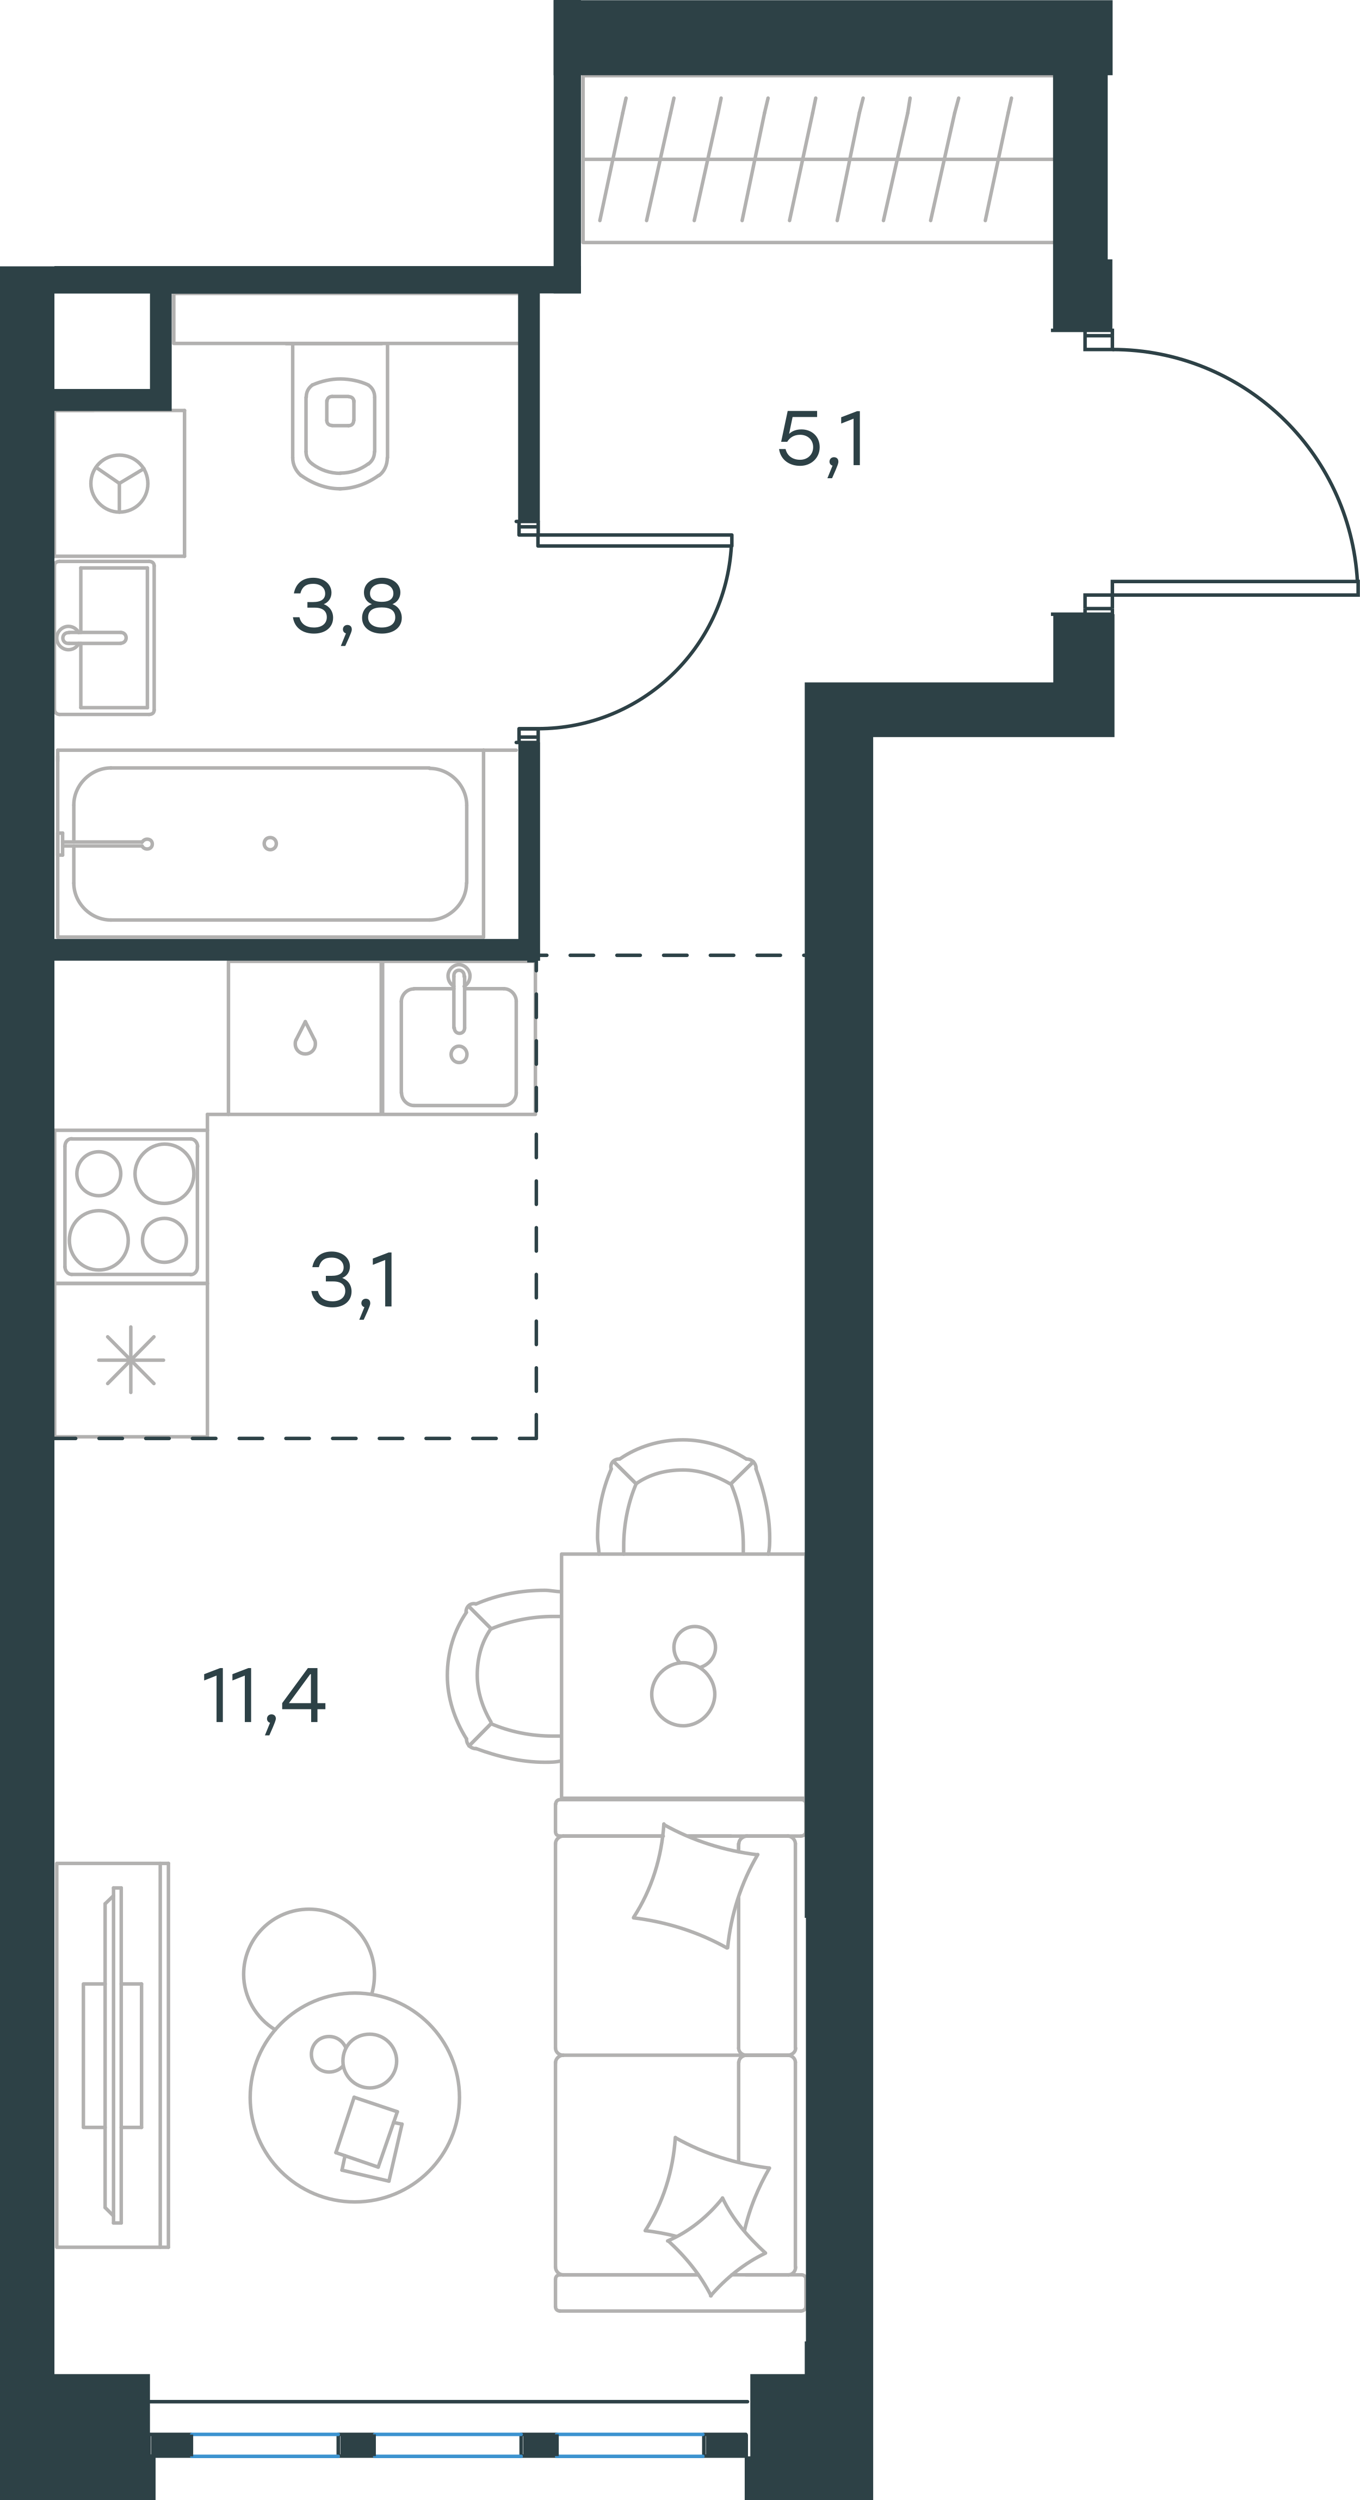 <?xml version="1.0" encoding="utf-8"?>
<!-- Generator: Adobe Illustrator 26.5.0, SVG Export Plug-In . SVG Version: 6.00 Build 0)  -->
<svg version="1.1" id="Слой_1" xmlns="http://www.w3.org/2000/svg" xmlns:xlink="http://www.w3.org/1999/xlink" x="0px" y="0px"
	 viewBox="0 0 582.2 1070.1" style="enable-background:new 0 0 582.2 1070.1;" xml:space="preserve">
<style type="text/css">
	.st0{fill:none;stroke:#B2B1B0;stroke-width:1.5;stroke-linecap:round;stroke-linejoin:round;stroke-miterlimit:22.926;}
	.st1{fill:none;stroke:#2D4146;stroke-width:1.5;stroke-linecap:round;stroke-linejoin:round;stroke-miterlimit:22.926;}
	.st2{fill:none;stroke:#2D4146;stroke-width:1.5;stroke-miterlimit:10;}
	.st3{fill:none;stroke:#3C93D0;stroke-width:1.5;stroke-linecap:round;stroke-linejoin:round;stroke-miterlimit:22.926;}
	.st4{fill-rule:evenodd;clip-rule:evenodd;fill:#2D4146;}
	.st5{enable-background:new    ;}
	.st6{fill:#2D4146;}
	
		.st7{fill:none;stroke:#2D4247;stroke-width:1.5;stroke-linecap:round;stroke-linejoin:round;stroke-miterlimit:22.926;stroke-dasharray:10;}
</style>
<g>
	<g>
		<line class="st0" x1="316.2" y1="812.4" x2="316.2" y2="876.7"/>
		<line class="st0" x1="237.8" y1="987.3" x2="237.8" y2="975.6"/>
		<line class="st0" x1="237.8" y1="970.4" x2="237.8" y2="882.7"/>
		<line class="st0" x1="294.6" y1="785.9" x2="312.9" y2="785.9"/>
		<line class="st0" x1="241.1" y1="785.9" x2="283.9" y2="785.9"/>
		<line class="st0" x1="241.1" y1="973.7" x2="298.9" y2="973.7"/>
		<line class="st0" x1="319.3" y1="879.7" x2="337.6" y2="879.7"/>
		<line class="st0" x1="316.2" y1="882.7" x2="316.2" y2="925.4"/>
		<line class="st0" x1="345" y1="772.2" x2="345" y2="784"/>
		<line class="st0" x1="337.6" y1="879.7" x2="319.3" y2="879.7"/>
		<line class="st0" x1="340.5" y1="970.4" x2="340.5" y2="882.7"/>
		<line class="st0" x1="298.9" y1="973.7" x2="239.7" y2="973.7"/>
		<line class="st0" x1="237.8" y1="876.7" x2="237.8" y2="789.2"/>
		<line class="st0" x1="237.8" y1="784" x2="237.8" y2="772.2"/>
		<line class="st0" x1="316.2" y1="789.2" x2="316.2" y2="792.5"/>
		<line class="st0" x1="342.8" y1="785.9" x2="294.6" y2="785.9"/>
		<line class="st0" x1="316.2" y1="789.2" x2="316.2" y2="792.5"/>
		<line class="st0" x1="337.6" y1="785.9" x2="319.3" y2="785.9"/>
		<line class="st0" x1="337.6" y1="879.7" x2="319.3" y2="879.7"/>
		<line class="st0" x1="340.5" y1="876.7" x2="340.5" y2="789.2"/>
		<line class="st0" x1="283.9" y1="785.9" x2="239.7" y2="785.9"/>
		<line class="st0" x1="342.8" y1="989.2" x2="239.7" y2="989.2"/>
		<line class="st0" x1="345" y1="975.6" x2="345" y2="987.3"/>
		<line class="st0" x1="313.3" y1="973.7" x2="342.8" y2="973.7"/>
		<line class="st0" x1="319.3" y1="879.7" x2="241.1" y2="879.7"/>
		<line class="st0" x1="319.3" y1="973.7" x2="337.6" y2="973.7"/>
		<path class="st0" d="M342.8,785.9c1.5,0,2.2-1.1,2.2-1.9"/>
		<path class="st0" d="M239.7,973.7c-1.4,0-1.9,1.1-1.9,1.9"/>
		<path class="st0" d="M345,975.6c0-1.4-1.1-1.9-1.9-1.9"/>
		<path class="st0" d="M316.2,876.7c0,1.5,1.4,3,3.3,3"/>
		<path class="st0" d="M337.6,973.7c1.5,0,3-1.4,3-3.3"/>
		<path class="st0" d="M340.5,789.2c0-1.6-1.4-3.3-3.3-3.3"/>
		<path class="st0" d="M237.8,876.7c0,1.5,1.4,3,3.3,3"/>
		<path class="st0" d="M337.3,879.7c1.6,0,3.3-1.3,3.3-3"/>
		<path class="st0" d="M241.1,879.7c-1.6,0-3.3,1.4-3.3,3.3"/>
		<path class="st0" d="M345,772.2c0-1.4-1.1-1.9-1.9-1.9H239.8c-1.4,0-1.9,1.1-1.9,1.9"/>
		<path class="st0" d="M340.5,882.7c0-1.5-1.4-3-3.3-3"/>
		<path class="st0" d="M237.8,987.3c0,1.4,1.1,1.9,1.9,1.9"/>
		<path class="st0" d="M241.1,785.9c-1.6,0-3.3,1.4-3.3,3.3"/>
		<path class="st0" d="M237.8,784c0,1.4,1.1,1.9,1.9,1.9"/>
		<path class="st0" d="M237.8,970.4c0,1.6,1.4,3.3,3.3,3.3"/>
		<path class="st0" d="M319.9,785.9c-1.8,0-3.6,1.4-3.6,3.3"/>
		<path class="st0" d="M319.6,879.7c-1.6,0-3.3,1.3-3.3,3"/>
		<path class="st0" d="M342.8,989.2c1.5,0,2.2-1.1,2.2-1.9"/>
		<path class="st0" d="M311.2,833.8c-12.3-6.9-26-11.2-40-12.9"/>
		<path class="st0" d="M304.4,982.7c-4.6-9.1-10.9-16.7-18.3-23.5"/>
		<path class="st0" d="M285.8,959.2c9-3.8,17.2-10.4,23.5-18.3"/>
		<path class="st0" d="M271.3,820.6c7.7-11.8,12-25.7,12.9-39.9"/>
		<path class="st0" d="M289.3,915.1c12.3,6.9,26,11.2,40,12.9"/>
		<path class="st0" d="M329.4,928c-4.9,8.5-8.5,17.2-10.7,26.8"/>
		<path class="st0" d="M276.2,954.8c7.7-11.8,12-25.7,12.9-39.9"/>
		<path class="st0" d="M284.2,781c12.3,6.9,26,11.2,40,12.9"/>
		<path class="st0" d="M324.4,793.8c-7.1,12-11.5,25.7-12.9,39.9"/>
		<path class="st0" d="M309.3,940.8c4.3,9.1,10.9,16.7,18.3,23.5"/>
		<path class="st0" d="M289.3,957.2c-4.1-1.1-8.8-1.9-12.9-2.4"/>
		<path class="st0" d="M327.7,964.4c-9,4.3-16.9,10.7-23.5,18.3"/>
	</g>
	<g>
		<line class="st0" x1="166.5" y1="933.6" x2="146.4" y2="928.9"/>
		<line class="st0" x1="146.4" y1="928.9" x2="147.7" y2="922.7"/>
		<line class="st0" x1="168.5" y1="908.5" x2="172.1" y2="909.2"/>
		<line class="st0" x1="172.1" y1="909.2" x2="166.5" y2="933.6"/>
		<line class="st0" x1="161.9" y1="927.6" x2="143.8" y2="921.4"/>
		<line class="st0" x1="143.8" y1="921.4" x2="151.6" y2="897.7"/>
		<line class="st0" x1="151.6" y1="897.7" x2="170.1" y2="903.9"/>
		<line class="st0" x1="170.1" y1="903.9" x2="161.9" y2="927.6"/>
		<path class="st0" d="M151.9,942.5c-24.7,0-44.8-20-44.8-44.7s20.1-44.7,44.8-44.7c24.7,0,44.8,20,44.8,44.7
			C196.7,922.4,176.7,942.5,151.9,942.5z"/>
		<path class="st0" d="M146.8,882.2c0,6.3,5.2,11.5,11.5,11.5s11.5-5.2,11.5-11.5s-5.2-11.5-11.5-11.5
			C151.6,870.7,146.8,875.7,146.8,882.2z"/>
		<path class="st0" d="M146.8,884.3c-1.3,1.6-3.6,2.6-5.9,2.6c-4.3,0-7.6-3.3-7.6-7.6s3.3-7.6,7.6-7.6c3.3,0,5.9,2,7.2,4.9"/>
		<path class="st0" d="M117.8,868.8c-8.2-4.9-13.5-14.1-13.5-23.7c0-15.4,12.5-27.9,28-27.9s28,12.5,28,27.9c0,2.7-0.3,5.4-1.1,8.2"
			/>
	</g>
	<g>
		<g>
			<line class="st0" x1="68.6" y1="961.9" x2="68.6" y2="797.6"/>
			<polyline class="st0" points="72.1,797.6 24.3,797.6 24.3,961.9 72.1,961.9 			"/>
			<line class="st0" x1="72.1" y1="961.9" x2="72.1" y2="797.6"/>
		</g>
		<g>
			<polyline class="st0" points="45,849.2 35.7,849.2 35.7,910.6 45,910.6 			"/>
			<line class="st0" x1="51.9" y1="910.6" x2="60.6" y2="910.6"/>
			<line class="st0" x1="60.6" y1="910.6" x2="60.6" y2="849.2"/>
			<line class="st0" x1="60.6" y1="849.2" x2="51.9" y2="849.2"/>
			<line class="st0" x1="51.9" y1="951.5" x2="48.6" y2="951.5"/>
			<line class="st0" x1="45" y1="814.9" x2="48.6" y2="811.4"/>
			<line class="st0" x1="48.6" y1="948.5" x2="45" y2="944.9"/>
			<line class="st0" x1="48.6" y1="808.1" x2="48.6" y2="951.5"/>
			<line class="st0" x1="51.9" y1="951.5" x2="51.9" y2="808.1"/>
			<line class="st0" x1="51.9" y1="808.1" x2="48.6" y2="808.1"/>
			<line class="st0" x1="45" y1="944.9" x2="45" y2="814.9"/>
		</g>
	</g>
	<g>
		<line class="st0" x1="23.4" y1="615" x2="23.4" y2="549.4"/>
		<line class="st0" x1="56" y1="596" x2="56" y2="568"/>
		<line class="st0" x1="65.9" y1="572.2" x2="46.1" y2="592.2"/>
		<line class="st0" x1="65.9" y1="592.2" x2="46.1" y2="572.2"/>
		<line class="st0" x1="70" y1="582.2" x2="42.3" y2="582.2"/>
		<line class="st0" x1="23.4" y1="549.4" x2="88.8" y2="549.4"/>
		<line class="st0" x1="88.8" y1="615" x2="88.8" y2="549.4"/>
		<line class="st0" x1="23.4" y1="615" x2="88.8" y2="615"/>
	</g>
	<g>
		<rect x="163.8" y="411.5" class="st0" width="65.4" height="65.5"/>
		<line class="st0" x1="198.9" y1="440" x2="198.9" y2="418"/>
		<line class="st0" x1="194.3" y1="423.2" x2="177.2" y2="423.2"/>
		<line class="st0" x1="177.2" y1="473.2" x2="215.7" y2="473.2"/>
		<line class="st0" x1="215.7" y1="423.2" x2="198.9" y2="423.2"/>
		<line class="st0" x1="221" y1="467.8" x2="221" y2="428.7"/>
		<line class="st0" x1="194.3" y1="418" x2="194.3" y2="440"/>
		<line class="st0" x1="171.8" y1="428.7" x2="171.8" y2="467.8"/>
		<path class="st0" d="M198.9,440L198.9,440c0,1.3-0.9,2.3-2.2,2.3c-1.3,0-2.2-1-2.2-2.3"/>
		<path class="st0" d="M171.8,428.7c0-2.9,2.5-5.4,5.3-5.4"/>
		<path class="st0" d="M194.3,422.2c-1.5-1-2.5-2.5-2.5-4.5c0-2.5,2.2-4.8,4.7-4.8s4.7,2.3,4.7,4.8c0,1.9-0.9,3.5-2.5,4.5"/>
		<path class="st0" d="M221,467.8c0,2.9-2.5,5.4-5.3,5.4"/>
		<path class="st0" d="M215.7,423.2c2.8,0,5.3,2.5,5.3,5.4"/>
		<path class="st0" d="M177.2,473.2c-2.8,0-5.3-2.5-5.3-5.4"/>
		<path class="st0" d="M194.3,418v-0.4c0-1.3,0.9-2.3,2.2-2.3c1.3,0,2.2,1,2.2,2.3v0.4"/>
		<path class="st0" d="M199.9,451.3c0-1.9-1.5-3.5-3.4-3.5s-3.4,1.6-3.4,3.5s1.5,3.5,3.4,3.5C198.6,454.9,199.9,453.2,199.9,451.3z"
			/>
	</g>
	<g>
		<path class="st0" d="M61,530.9c0,5.2,4.2,9.4,9.4,9.4c5.2,0,9.4-4.2,9.4-9.4s-4.2-9.4-9.4-9.4S61,525.5,61,530.9z"/>
		<path class="st0" d="M57.8,502.4c0,6.9,5.4,12.7,12.6,12.7c6.8,0,12.6-5.4,12.6-12.7c0-6.9-5.4-12.7-12.6-12.7
			C63.6,489.8,57.8,495.6,57.8,502.4z"/>
		<path class="st0" d="M32.9,502.4c0,5.2,4.2,9.4,9.4,9.4s9.4-4.2,9.4-9.4c0-5.2-4.2-9.4-9.4-9.4C37.1,493,32.9,497.1,32.9,502.4z"
			/>
		<path class="st0" d="M29.7,530.9c0,6.9,5.4,12.7,12.6,12.7c6.8,0,12.6-5.4,12.6-12.7c0-6.9-5.4-12.7-12.6-12.7
			C35.2,518.3,29.7,523.7,29.7,530.9z"/>
		<line class="st0" x1="84.5" y1="490.7" x2="84.5" y2="542.3"/>
		<line class="st0" x1="30.7" y1="487.5" x2="81.7" y2="487.5"/>
		<line class="st0" x1="27.8" y1="542.3" x2="27.8" y2="490.7"/>
		<line class="st0" x1="81.7" y1="545.5" x2="30.7" y2="545.5"/>
		<path class="st0" d="M27.8,490.7L27.8,490.7c0-1.9,1.3-3.3,2.9-3.3"/>
		<path class="st0" d="M84.5,542.3L84.5,542.3c0,1.9-1.3,3.3-2.9,3.3"/>
		<path class="st0" d="M81.7,487.5L81.7,487.5c1.6,0,2.9,1.6,2.9,3.3"/>
		<path class="st0" d="M30.7,545.5L30.7,545.5c-1.6,0-2.9-1.6-2.9-3.3"/>
		<rect x="23.4" y="483.8" class="st0" width="65.4" height="65.5"/>
	</g>
	<g>
		<line class="st0" x1="433" y1="42" x2="431.6" y2="48.3"/>
		<line class="st0" x1="431.6" y1="48.3" x2="421.8" y2="94.4"/>
		<rect x="249.6" y="32.4" class="st0" width="202" height="71.4"/>
		<line class="st0" x1="451.2" y1="68.2" x2="250.1" y2="68.2"/>
		<line class="st0" x1="268" y1="42" x2="266.6" y2="48.3"/>
		<line class="st0" x1="266.6" y1="48.3" x2="256.8" y2="94.4"/>
		<line class="st0" x1="288.5" y1="42" x2="287.1" y2="48.3"/>
		<line class="st0" x1="287.1" y1="48.3" x2="276.8" y2="94.4"/>
		<line class="st0" x1="308.7" y1="42" x2="307.4" y2="48.3"/>
		<line class="st0" x1="307.4" y1="48.3" x2="297.2" y2="94.4"/>
		<line class="st0" x1="328.8" y1="42" x2="327.3" y2="48.3"/>
		<line class="st0" x1="327.3" y1="48.3" x2="317.7" y2="94.4"/>
		<line class="st0" x1="349.2" y1="42" x2="347.9" y2="48.3"/>
		<line class="st0" x1="347.9" y1="48.3" x2="338" y2="94.4"/>
		<line class="st0" x1="369.5" y1="42" x2="367.9" y2="48.3"/>
		<line class="st0" x1="367.9" y1="48.3" x2="358.4" y2="94.4"/>
		<line class="st0" x1="389.6" y1="42" x2="388.6" y2="48.3"/>
		<line class="st0" x1="388.6" y1="48.3" x2="378.2" y2="94.4"/>
		<line class="st0" x1="408.7" y1="48.3" x2="398.4" y2="94.4"/>
		<line class="st0" x1="410.4" y1="42" x2="408.7" y2="48.3"/>
	</g>
	<g>
		<line class="st0" x1="163.4" y1="147.1" x2="122.5" y2="147.1"/>
		<g>
			<line class="st0" x1="165.9" y1="195.9" x2="165.9" y2="147.1"/>
			<line class="st0" x1="131" y1="170.1" x2="131" y2="193.3"/>
			<line class="st0" x1="160.4" y1="193.3" x2="160.4" y2="170.1"/>
			<line class="st0" x1="139.9" y1="171.5" x2="139.9" y2="179.9"/>
			<line class="st0" x1="151.5" y1="179.9" x2="151.5" y2="171.5"/>
			<line class="st0" x1="149.2" y1="169.7" x2="142.2" y2="169.7"/>
			<line class="st0" x1="125.3" y1="147.1" x2="125.3" y2="195.9"/>
			<line class="st0" x1="142.2" y1="182.2" x2="149.2" y2="182.2"/>
			<path class="st0" d="M128.9,203.5c4.9,3.5,10.7,5.7,16.5,5.7c0,0,0,0,0.5,0"/>
			<path class="st0" d="M142.2,169.7c-1.4,0-2.2,0.9-2.2,2.2"/>
			<path class="st0" d="M133.7,164.8c-1.8,1.4-2.6,3.1-2.6,5.2"/>
			<path class="st0" d="M139.9,179.9c0,1.4,0.9,2.2,2.2,2.2"/>
			<path class="st0" d="M133.7,198.6c3.5,2.6,7.6,4,12,4"/>
			<path class="st0" d="M149.2,182.2c1.4,0,2.2-0.9,2.2-2.2"/>
			<path class="st0" d="M151.5,172c0-1.4-0.9-2.2-2.2-2.2"/>
			<path class="st0" d="M160.4,170.1c0-2.2-0.9-4-2.6-5.2"/>
			<path class="st0" d="M157.7,164.8c-3.5-1.7-8.1-2.6-12-2.6c-4,0-8.1,0.9-12,2.6"/>
			<path class="st0" d="M157.7,198.6c1.8-1.4,2.6-3.1,2.6-5.2"/>
			<path class="st0" d="M145.3,209.2L145.3,209.2c6.2,0,12-2.2,16.8-5.7"/>
			<path class="st0" d="M125.3,195.9c0,3.1,1.4,5.7,3.5,7.6"/>
			<path class="st0" d="M162.3,203.5c2.2-1.7,3.5-4.4,3.5-7.6"/>
			<path class="st0" d="M145.7,202.5L145.7,202.5c4.4,0,8.5-1.4,12-4"/>
			<path class="st0" d="M131,193.3c0,2.2,0.9,4,2.6,5.2"/>
		</g>
		<rect x="74.4" y="125.6" class="st0" width="148.2" height="21.4"/>
	</g>
	<g>
		<line class="st0" x1="63.1" y1="302.9" x2="34.6" y2="302.9"/>
		<line class="st0" x1="34.6" y1="302.9" x2="34.6" y2="275.4"/>
		<line class="st0" x1="34.6" y1="270.7" x2="34.6" y2="243.1"/>
		<line class="st0" x1="63.1" y1="243.1" x2="63.1" y2="302.9"/>
		<line class="st0" x1="34.6" y1="243.1" x2="63.1" y2="243.1"/>
		<line class="st0" x1="23.3" y1="242.2" x2="23.3" y2="303.9"/>
		<line class="st0" x1="63.8" y1="240.3" x2="25.5" y2="240.3"/>
		<line class="st0" x1="66" y1="303.9" x2="66" y2="242.2"/>
		<line class="st0" x1="25.5" y1="305.8" x2="63.8" y2="305.8"/>
		<path class="st0" d="M63.8,305.8c1.4,0,2.2-0.7,2.2-1.9"/>
		<path class="st0" d="M66,242.2c0-1.2-0.9-1.9-2.2-1.9"/>
		<path class="st0" d="M25.5,240.3c-1.4,0-2.2,0.7-2.2,1.9"/>
		<path class="st0" d="M23.3,303.9c0,0.8,0.9,1.9,2.2,1.9"/>
		<line class="st0" x1="51.7" y1="270.7" x2="29.6" y2="270.7"/>
		<line class="st0" x1="29.6" y1="275.4" x2="51.7" y2="275.4"/>
		<path class="st0" d="M51.7,270.7L51.7,270.7c1.3,0,2.3,1,2.3,2.3s-1,2.3-2.3,2.3l0,0"/>
		<path class="st0" d="M33.7,275.4c-0.8,1.7-2.5,2.7-4.4,2.7c-2.7,0-5-2.3-5-5s2.3-5,5-5c1.9,0,3.6,1.1,4.4,2.7"/>
		<path class="st0" d="M29.6,275.4c-0.1,0-0.2,0-0.4,0c-1.3,0-2.3-1-2.3-2.3s1-2.3,2.3-2.3c0.1,0,0.2,0,0.4,0"/>
	</g>
	<g>
		<line class="st0" x1="31.6" y1="359.8" x2="31.6" y2="344.7"/>
		<line class="st0" x1="31.6" y1="378" x2="31.6" y2="362.1"/>
		<line class="st0" x1="47.5" y1="328.7" x2="183.8" y2="328.7"/>
		<line class="st0" x1="199.8" y1="344.7" x2="199.8" y2="378"/>
		<line class="st0" x1="207" y1="401.1" x2="24.7" y2="401.1"/>
		<line class="st0" x1="207" y1="321.1" x2="207" y2="401.1"/>
		<line class="st0" x1="183.8" y1="393.8" x2="47.5" y2="393.8"/>
		<line class="st0" x1="24.7" y1="321.1" x2="207" y2="321.1"/>
		<line class="st0" x1="24.7" y1="401.1" x2="24.7" y2="321.1"/>
		<path class="st0" d="M199.8,344.7c0-8.6-7.3-15.8-15.9-15.8"/>
		<path class="st0" d="M31.6,378c0,8.6,7.3,15.8,15.9,15.8"/>
		<path class="st0" d="M183.8,393.8c8.6,0,15.9-7.3,15.9-15.8"/>
		<path class="st0" d="M47.5,328.7c-8.6,0-15.9,7.3-15.9,15.8"/>
		<line class="st0" x1="24.7" y1="325.8" x2="24.7" y2="323.7"/>
		<line class="st0" x1="26.8" y1="360.4" x2="60.8" y2="360.4"/>
		<line class="st0" x1="60.8" y1="362.1" x2="26.8" y2="362.1"/>
		<line class="st0" x1="24.7" y1="366" x2="24.7" y2="356.6"/>
		<line class="st0" x1="24.7" y1="356.6" x2="26.8" y2="356.6"/>
		<line class="st0" x1="26.8" y1="356.6" x2="26.8" y2="366"/>
		<line class="st0" x1="26.8" y1="366" x2="24.7" y2="366"/>
		<path class="st0" d="M60.8,362.1c0.5,0.9,1.3,1.3,2.2,1.3c1.3,0,2.2-0.9,2.2-2.1c0-1.3-0.9-2.1-2.2-2.1c-0.9,0-1.7,0.5-2.2,1.3"/>
		<path class="st0" d="M113.1,361.1c0,1.4,1.1,2.6,2.6,2.6c1.4,0,2.6-1.1,2.6-2.6c0-1.4-1.1-2.6-2.6-2.6
			C114,358.5,113.1,359.7,113.1,361.1z"/>
	</g>
	<g>
		<line class="st0" x1="23.3" y1="238.1" x2="79" y2="238.1"/>
		<g>
			<line class="st0" x1="79" y1="175.7" x2="79" y2="238.1"/>
			<line class="st0" x1="40" y1="175.7" x2="23.3" y2="175.7"/>
			<line class="st0" x1="79" y1="175.7" x2="23.3" y2="175.7"/>
			<line class="st0" x1="51.1" y1="206.9" x2="41.2" y2="200.1"/>
			<line class="st0" x1="51.1" y1="206.9" x2="51.1" y2="219.2"/>
			<line class="st0" x1="51.1" y1="206.9" x2="61.6" y2="200.6"/>
			<path class="st0" d="M51.1,219.2c6.8,0,12.2-5.4,12.2-12.2s-5.4-12.2-12.2-12.2s-12.2,5.4-12.2,12.2
				C38.9,213.4,44.4,219.2,51.1,219.2z"/>
			<line class="st0" x1="23.3" y1="175.7" x2="23.3" y2="238.1"/>
		</g>
	</g>
	<g>
		<rect x="97.8" y="411.5" class="st0" width="65.4" height="65.5"/>
		<line class="st0" x1="130.7" y1="437.3" x2="126.8" y2="445"/>
		<line class="st0" x1="134.6" y1="445" x2="130.7" y2="437.3"/>
		<path class="st0" d="M134.6,445c0.4,0.6,0.4,1.3,0.4,1.9c0,2.3-1.9,4.2-4.2,4.2"/>
		<path class="st0" d="M126.8,445c-0.4,0.6-0.4,1.3-0.4,1.9c0,2.3,1.9,4.2,4.2,4.2"/>
	</g>
	<g>
		<rect x="240.4" y="665.2" class="st0" width="104.6" height="104.5"/>
		<path class="st0" d="M272.3,635.1c5.9-4.2,12.9-5.9,20.1-5.9c7.1,0,14.1,2.4,20.1,5.9"/>
		<path class="st0" d="M256.4,665.2c0-2.4-0.6-4.7-0.6-7.1c0-10,1.8-20,5.9-29.4"/>
		<path class="st0" d="M323.6,628.7c3.5,9.4,5.9,19.5,5.9,29.4c0,2.4,0,4.7-0.6,7.1"/>
		<path class="st0" d="M267,665.2c0-1.2,0-2.4,0-3.5c0-8.9,1.8-18.3,5.3-26.5"/>
		<path class="st0" d="M312.9,635.1c3.5,8.2,5.3,17.1,5.3,26.5c0,1.2,0,2.4,0,3.5"/>
		<path class="st0" d="M265.3,624.5c7.7-5.3,17.1-8.2,27.1-8.2c9.4,0,18.9,3,27.1,8.2"/>
		<line class="st0" x1="272.3" y1="635.1" x2="262.8" y2="625.7"/>
		<line class="st0" x1="312.9" y1="635.1" x2="322.5" y2="625.7"/>
		<line class="st0" x1="272.3" y1="635.1" x2="262.8" y2="625.7"/>
		<line class="st0" x1="312.9" y1="635.1" x2="322.5" y2="625.7"/>
		<path class="st0" d="M319.5,624.5c2.4,0,4.2,1.8,4.2,4.2"/>
		<path class="st0" d="M261.6,628.7c-0.5-2.4,1.2-4.2,3.5-4.2"/>
		<path class="st0" d="M210.2,697.1c-4.2,5.9-5.9,12.9-5.9,20s2.4,14.1,5.9,20"/>
		<path class="st0" d="M240.3,681.3c-2.4,0-4.7-0.6-7.1-0.6c-10,0-20.1,1.8-29.5,5.9"/>
		<path class="st0" d="M203.7,748.4c9.4,3.5,19.5,5.9,29.5,5.9c2.4,0,4.7,0,7.1-0.6"/>
		<path class="st0" d="M240.3,691.9c-1.2,0-2.4,0-3.5,0c-8.9,0-18.3,1.8-26.5,5.3"/>
		<path class="st0" d="M210.2,737.8c8.2,3.5,17.1,5.3,26.5,5.3c1.2,0,2.4,0,3.5,0"/>
		<path class="st0" d="M199.7,690.1c-5.3,7.7-8.2,17.1-8.2,27.1c0,9.4,3,18.8,8.2,27.1"/>
		<line class="st0" x1="210.2" y1="697.1" x2="200.8" y2="687.7"/>
		<line class="st0" x1="210.2" y1="737.8" x2="200.8" y2="747.3"/>
		<line class="st0" x1="210.2" y1="697.1" x2="200.8" y2="687.7"/>
		<line class="st0" x1="210.2" y1="737.8" x2="200.8" y2="747.3"/>
		<path class="st0" d="M199.7,744.3c0,2.4,1.8,4.2,4.2,4.2"/>
		<path class="st0" d="M203.7,686.5c-2.4-0.5-4.2,1.2-4.2,3.5"/>
		<path class="st0" d="M292.5,738.7c7.2,0,13.5-6.2,13.5-13.5c0-7.2-6.2-13.5-13.5-13.5c-7.2,0-13.5,6.2-13.5,13.5
			C279,732.8,285.3,738.7,292.5,738.7z"/>
		<path class="st0" d="M291.1,711.7c-1.6-1.6-2.6-4-2.6-6.6c0-4.9,4-8.9,8.9-8.9c5,0,8.9,4,8.9,8.9c0,4-2.6,7.2-6.2,8.5"/>
	</g>
	<line class="st0" x1="97.8" y1="477" x2="88.8" y2="477"/>
	<line class="st0" x1="88.8" y1="483.8" x2="88.8" y2="477"/>
	<line class="st0" x1="207" y1="321.1" x2="221" y2="321.1"/>
</g>
<path class="st1" d="M230.3,317.8H221 M221,223.2h9.3h-8.1 M222.2,223.2v5.8h8.2v-5.8 M230.3,317.8h-8.1v-5.9h8.2v5.9H230.3z
	 M313.3,233.7h-83V229h83V233.7z M230.3,229h-8.1v-3.5h8.2v3.5H230.3z M230.3,315.5h-8.1V312h8.2v3.5H230.3z M230.3,229h83
	 M230.3,311.9c44,0,80.3-34.3,82.8-78.3"/>
<line class="st2" x1="230.3" y1="411.2" x2="230.3" y2="406.5"/>
<line class="st2" x1="230.3" y1="411.2" x2="225.7" y2="411.2"/>
<line class="st2" x1="476.2" y1="260.5" x2="464.5" y2="260.5"/>
<polyline class="st2" points="476.2,254.7 464.5,254.7 464.5,260.5 "/>
<line class="st2" x1="476.2" y1="143.7" x2="464.5" y2="143.7"/>
<polyline class="st2" points="476.2,260.5 476.2,262.9 464.5,262.9 "/>
<polyline class="st2" points="476.2,143.7 476.2,141.4 464.5,141.4 "/>
<polyline class="st2" points="476.2,143.7 476.2,149.6 464.5,149.6 464.5,143.7 "/>
<polyline class="st2" points="476.2,254.7 476.2,248.9 581.4,248.9 581.4,254.7 476.2,254.7 "/>
<line class="st2" x1="464.5" y1="141.4" x2="449.9" y2="141.4"/>
<path class="st2" d="M476.2,149.6c55.8,0,101.8,43.6,104.9,99.3"/>
<line class="st2" x1="464.5" y1="262.9" x2="449.9" y2="262.9"/>
<line class="st2" x1="464.5" y1="143.7" x2="464.5" y2="141.4"/>
<line class="st2" x1="464.5" y1="262.9" x2="464.5" y2="260.5"/>
<line class="st2" x1="476.2" y1="254.7" x2="476.2" y2="260.5"/>
<line class="st1" x1="320" y1="1028" x2="63" y2="1028"/>
<rect x="301.3" y="1042" class="st1" width="18" height="9.3"/>
<rect x="223.1" y="1042" class="st1" width="15.2" height="9.3"/>
<rect x="63.8" y="1042" class="st1" width="18" height="9.3"/>
<rect x="144.8" y="1042" class="st1" width="15.2" height="9.3"/>
<path class="st3" d="M160.4,1051.4h62.7 M160.4,1042h62.7 M238.3,1051.4h62.6 M238.3,1042h62.6 M82.1,1051.4h62.7 M82.1,1042h62.7"
	/>
<rect x="224" y="1042" class="st4" width="15.2" height="9.3"/>
<rect x="145.7" y="1042" class="st4" width="15.2" height="9.3"/>
<g class="st5">
	<path class="st6" d="M350.9,191.4c0,4.7-3.7,8-8.4,8c-4.4,0-8.3-2.4-9-7.2h2.8c0.7,3,3.1,4.6,6.2,4.6c3.3,0,5.6-2.3,5.6-5.4
		c0-3.2-2.4-5.3-5.6-5.3c-2.6,0-4.4,1.2-5.5,3h-2.6l2.8-13.2h12.6v2.6h-10.5l-1.5,7.2c1.3-1.2,3-1.9,5.3-1.9
		C347.4,183.8,350.9,186.7,350.9,191.4z"/>
	<path class="st6" d="M356.2,204.7h-2l2.2-5.4c-0.8-0.2-1.3-0.9-1.3-1.7c0-1.1,0.8-1.9,1.9-1.9c0.8,0,1.9,0.4,1.9,1.9
		C358.9,198.2,358.8,198.9,356.2,204.7z"/>
	<path class="st6" d="M368.1,176v23.1h-2.7v-19.9l-5.3,2.1v-2.7l6.8-2.6L368.1,176L368.1,176z"/>
</g>
<g class="st5">
	<path class="st6" d="M95.4,714v23.1h-2.7v-19.9l-5.3,2.1v-2.7l6.8-2.6L95.4,714L95.4,714z"/>
	<path class="st6" d="M107.5,714v23.1h-2.7v-19.9l-5.3,2.1v-2.7l6.8-2.6L107.5,714L107.5,714z"/>
	<path class="st6" d="M115.3,742.8h-1.9l2.2-5.4c-0.8-0.2-1.3-0.9-1.3-1.7c0-1.1,0.8-1.9,1.9-1.9c0.8,0,1.9,0.4,1.9,1.9
		C118,736.3,117.9,737,115.3,742.8z"/>
	<path class="st6" d="M139.3,731.6h-3.4v5.5h-2.7v-5.5h-12.4V729l11-15h4.1v15h3.4V731.6z M133.1,729v-12.4h-0.3l-9.1,12.4H133.1z"
		/>
</g>
<g class="st5">
	<path class="st6" d="M142.6,264.4c0,4.2-3.4,6.8-8.2,6.8c-4.5,0-8.3-2.2-9-7h2.8c0.7,3.1,3.2,4.4,6.2,4.4c3.4,0,5.5-1.7,5.5-4.4
		c0-2.3-1.4-4.1-5.1-4.1h-3.2v-2.4h2.4c3.5,0,5.2-1.3,5.2-3.6c0-2.6-2.1-4.2-5.1-4.2c-2.8,0-4.7,1-5.5,4.1h-2.8
		c0.9-4.7,4.2-6.7,8.3-6.7c4.4,0,7.8,2.6,7.8,6.4c0,2.2-1.2,4.1-3.3,4.9C141,259.5,142.6,261.6,142.6,264.4z"/>
	<path class="st6" d="M147.8,276.5h-1.9l2.2-5.4c-0.8-0.2-1.3-0.9-1.3-1.7c0-1.1,0.8-1.9,1.9-1.9c0.8,0,1.9,0.4,1.9,1.9
		C150.6,270,150.5,270.7,147.8,276.5z"/>
	<path class="st6" d="M172,264.5c0,4.2-3.7,6.7-8.5,6.7s-8.5-2.5-8.5-6.7c0-2.8,1.5-5,4.2-5.9c-2.2-0.8-3.4-2.7-3.4-5
		c0-3.9,3.4-6.3,7.8-6.3c4.3,0,7.8,2.5,7.8,6.3c0,2.2-1.2,4.1-3.4,5C170.5,259.5,172,261.8,172,264.5z M169.2,264.3
		c0-2.9-2-4.3-5.8-4.3s-5.8,1.4-5.8,4.3c0,2.7,2.4,4.3,5.8,4.3C166.8,268.6,169.2,267.1,169.2,264.3z M158.4,254
		c0,2.1,1.4,3.6,5,3.6s5-1.5,5-3.6c0-2.5-2-4.1-5-4.1C160.5,249.9,158.4,251.5,158.4,254z"/>
</g>
<g class="st5">
	<path class="st6" d="M150.5,552.8c0,4.2-3.4,6.8-8.2,6.8c-4.5,0-8.3-2.2-9-7h2.8c0.7,3.1,3.2,4.4,6.2,4.4c3.4,0,5.5-1.7,5.5-4.4
		c0-2.3-1.4-4.1-5.1-4.1h-3.2v-2.4h2.4c3.5,0,5.2-1.3,5.2-3.6c0-2.6-2.1-4.2-5.1-4.2c-2.8,0-4.7,1-5.5,4.1h-2.8
		c0.9-4.7,4.2-6.7,8.3-6.7c4.4,0,7.8,2.6,7.8,6.4c0,2.2-1.2,4.1-3.3,4.9C148.9,547.9,150.5,550,150.5,552.8z"/>
	<path class="st6" d="M155.7,564.9h-1.9l2.2-5.4c-0.8-0.2-1.3-0.9-1.3-1.7c0-1.1,0.8-1.9,1.9-1.9c0.8,0,1.9,0.4,1.9,1.9
		C158.5,558.4,158.4,559.1,155.7,564.9z"/>
	<path class="st6" d="M167.6,536.1v23.1h-2.7v-19.9l-5.3,2.1v-2.7l6.8-2.6L167.6,536.1L167.6,536.1z"/>
</g>
<line class="st7" x1="22.4" y1="615.7" x2="229.6" y2="615.7"/>
<line class="st7" x1="229.6" y1="615.5" x2="229.6" y2="407.4"/>
<line class="st7" x1="204.1" y1="408.9" x2="361.9" y2="408.9"/>
<polygon class="st4" points="320.2,1051.4 321.2,1051.4 321.2,1016.2 344.5,1016.2 344.5,1002.2 345,1002.2 345,820.9 344.5,820.9 
	344.5,292.1 450.9,292.1 450.9,262.9 477.1,262.9 477.1,272.8 477.1,289.2 477.1,315.5 373.8,315.5 373.8,993 373.8,1070.1 
	318.8,1070.1 318.8,1051.4 302.2,1051.4 302.2,1042 320.2,1042 "/>
<rect x="23.3" y="113.9" class="st4" width="225.4" height="11.7"/>
<rect x="237" class="st4" width="11.7" height="125.6"/>
<path class="st4" d="M476.3,32.2V0.1c-80.9,0-160.5,0-239.3,0v32.1h19h194.8v109.2h25.4V111h-2V32.2H476.3z"/>
<path class="st4" d="M23.3,993V827.2v-6.3V411.2h207.9v-93.4h-9.3v84.1H23.3v-226h50.2v-50.2h148.3v97.5h9.3V114h-11.7h-10H0v11.6
	v40.9v5v4.4V402v9.3V993v77.1h66.6v-18.7h16.1v-9.3h-18v9.3h-0.5v-35.2H23.3v-14V993z M23.3,125.6h40.9v40.9H28.7h-5.4V125.6z"/>
</svg>
